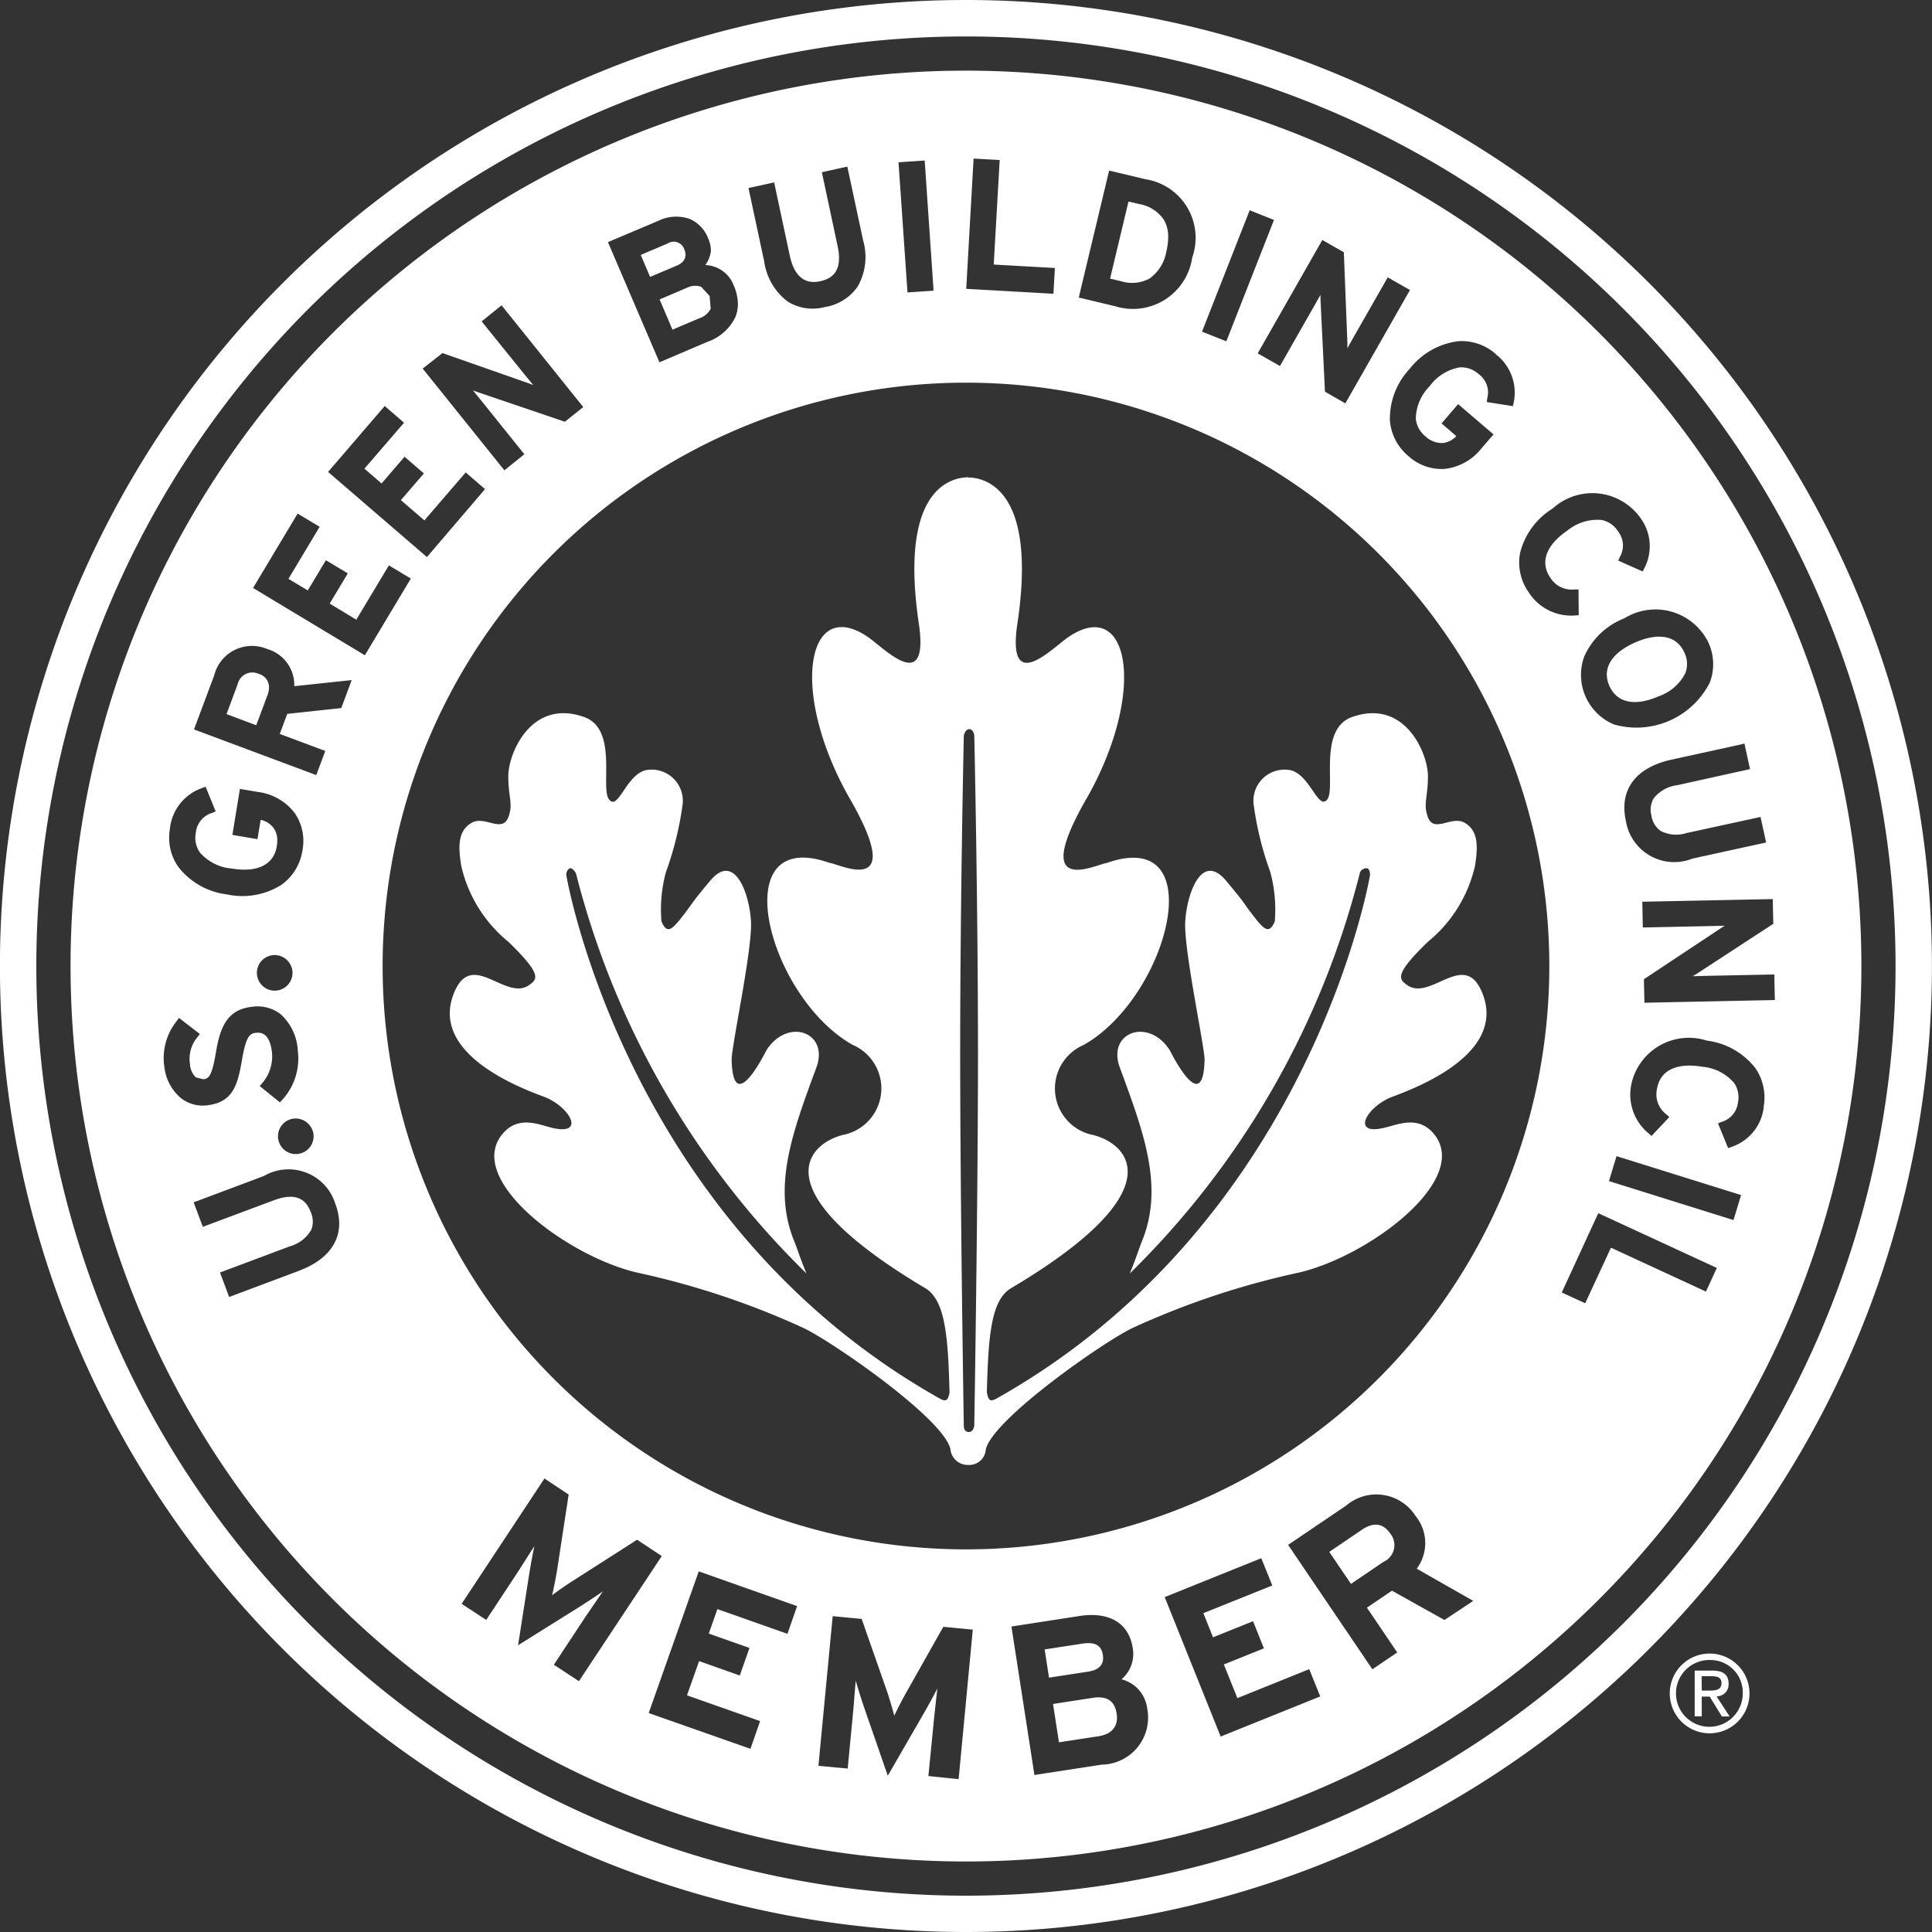 <svg xmlns="http://www.w3.org/2000/svg" width="60" height="60" fill="none"><rect width="100%" height="100%" fill="#333333" stroke="none"/><path fill="#fff" d="M29.998 0a30 30 0 1 0 0 60 30 30 0 0 0 0-60m0 58.872a28.87 28.87 0 1 1 0-57.74 28.87 28.87 0 0 1 0 57.74m13.124-24.763c.281-.132 3.713-1.189 2.925-3.238-.553-1.44-1.62.265-2.363-.29-.238-.178-.387-.319.657-1.33a4.26 4.26 0 0 0 1.466-2.36c.1-.624.1-1.1-.327-1.341s-1 .4-1.165-.264c-.1-.353.03-.553.031-1.184 0-.691-.705-2.417-2.354-1.835-1.066.376-.5 2.214-.774 2.561s-.522-.734-1.12-.905a.968.968 0 0 0-1.168 1.036c.095.724.27 1.436.52 2.123.135.499.182 1.018.14 1.533-.177.408-.326.275-.72-.244-.348-.459-.165-.266-.778-1-.763-.941-1.228.364-1.283 1.236s.607 3.907.6 4.31c-.045 1.82-1.058-.267-1.09-.316-.664-1.011-1.942-.538-1.543.549.728 1.979 1.382 3.687.693 5.386-.092.227-.216.623-.385 1.016a26.5 26.5 0 0 0 7.153-12.463.22.22 0 0 1 .223-.124c.07.022.1.161.082.237 0 .013-1.833 10.755-11.61 16.24-.218.117-.243-.009-.285-.2.047-1.7.118-2.86.75-3.234 5.266-3.128 3.554-4.565 2.463-4.779a1.472 1.472 0 0 1-.21-2.775c2.651-1.491 4.007-6.816.714-5.651-.3.025-2.466 1.151-.557-2.113 1.806-3.266 1.25-6.175-.624-4.908-.49.331-1.882 1.8-1.6-.326.5-3.233-.3-4.385-1.252-4.6 0 0-.1-.018-.179-.026h-.086v-.01a2 2 0 0 0-.266.032c-.949.211-1.748 1.364-1.252 4.6.278 2.13-1.113.657-1.6.326-1.874-1.267-2.43 1.642-.623 4.908 1.908 3.265-.257 2.139-.558 2.113-3.293-1.164-1.938 4.16.714 5.651a1.471 1.471 0 0 1-.21 2.775c-1.092.214-2.8 1.651 2.462 4.779.632.375.711 1.539.756 3.248-.042.188-.075.306-.288.19-9.778-5.485-11.607-16.228-11.61-16.24a.23.23 0 0 1 .1-.237c.068-.023.177.1.2.173a26.5 26.5 0 0 0 7.157 12.414c-.17-.393-.293-.79-.387-1.016-.688-1.7-.035-3.407.693-5.386.4-1.087-.877-1.56-1.542-.549-.032.05-1.045 2.136-1.09.316-.012-.4.651-3.438.6-4.31-.05-.872-.519-2.176-1.283-1.236-.613.738-.43.545-.778 1-.393.519-.544.652-.719.244a4.4 4.4 0 0 1 .14-1.533c.25-.687.424-1.399.52-2.123a.968.968 0 0 0-1.167-1.036c-.6.171-.839 1.262-1.12.905-.283-.357.291-2.185-.776-2.561-1.648-.583-2.356 1.144-2.353 1.835 0 .631.136.831.032 1.184-.17.66-.737.024-1.165.264s-.43.717-.328 1.341a4.26 4.26 0 0 0 1.466 2.36c1.044 1.012.9 1.153.658 1.33-.743.555-1.808-1.15-2.363.29-.788 2.048 2.643 3.105 2.925 3.238.736.352 1.14 1.154.135.917-.4-.094-1.022-.388-1.506.151-1.292 1.423 2.042 3.911 4.258 4.369a25 25 0 0 1 5.03 1.684c.824.374 4.343 2.787 4.587 3.765a.54.54 0 0 0 .553.5.516.516 0 0 0 .547-.482c.223-.958 3.757-3.41 4.584-3.784a25 25 0 0 1 5.03-1.684c2.213-.457 5.547-2.943 4.268-4.369-.485-.539-1.1-.244-1.507-.151-1 .237-.6-.565.136-.917M30.257 44.279s-.022.2-.179.193-.146-.193-.146-.193-.113-6.88-.113-11.59.113-9.845.113-9.845.041-.2.172-.2.153.2.153.2.115 5.133.115 9.845-.115 11.59-.115 11.59m-.259-42.085A27.808 27.808 0 1 0 30 57.81a27.808 27.808 0 0 0-.002-55.616m25.056 25.728.017.768-2.35 1.534-.154.094.45-.013 2.086-.042.016.794-4.05.084-.016-.73 2.413-1.6.1-.062-.447.011-2.1.044-.016-.8 3.93-.08zm-.879-4.83.174.793-2.26.5a1.1 1.1 0 0 0-.733.41.7.7 0 0 0-.069.534.7.7 0 0 0 .294.481c.247.123.532.145.794.061l2.3-.5.174.793-2.287.5a1.522 1.522 0 0 1-2.069-1.17c-.212-.963.3-1.655 1.407-1.9l2.16-.473zm-1.12-3.14a1.6 1.6 0 0 1 .043 1.248 2.554 2.554 0 0 1-2.972 1.3 1.67 1.67 0 0 1-.926-2.112 2.26 2.26 0 0 1 1.25-1.188 1.83 1.83 0 0 1 2.605.752m-5.85-2.768a2.26 2.26 0 0 1 1.017-1.393 1.83 1.83 0 0 1 2.7.263 1.48 1.48 0 0 1 .145 1.593l-.053.1-.758-.337.048-.109a.71.71 0 0 0-.055-.8.78.78 0 0 0-.506-.352c-.38-.035-.758.08-1.054.319-.669.453-.87.988-.549 1.462a.78.78 0 0 0 .758.376h.124l.007.8-.113.008a1.57 1.57 0 0 1-1.447-.728 1.6 1.6 0 0 1-.262-1.211M46.45 11a1.5 1.5 0 0 1 .56 1.5l-.025.113-.813-.127.016-.117a.7.7 0 0 0-.268-.752.8.8 0 0 0-.584-.208 1.46 1.46 0 0 0-.934.582A1.47 1.47 0 0 0 43.969 13a.8.8 0 0 0 .294.546.75.75 0 0 0 .543.213.68.68 0 0 0 .422-.215l-.459-.394.514-.6 1.1.941-.367.425a1.7 1.7 0 0 1-1.157.647 1.53 1.53 0 0 1-1.12-.4 1.6 1.6 0 0 1-.574-1.1 2.26 2.26 0 0 1 .617-1.612 2.27 2.27 0 0 1 1.5-.854 1.6 1.6 0 0 1 1.173.4m-5.389-3.544.668.381.11 2.8v.18l.221-.393 1.033-1.808.69.394-2.007 3.52-.633-.363-.14-2.893v-.114l-.219.388-1.038 1.822-.692-.394 1.947-3.415zm-2.3-.811.044-.112.755.3-1.48 3.77-.755-.3zm-4.349-1.228.03-.117 1.126.269A1.84 1.84 0 0 1 37.025 8a1.86 1.86 0 0 1-2.393 1.51l-1.13-.27zm-4.188-.371.006-.119.811.046-.185 3.246 1.9.107-.047.8-2.707-.153zm-1.63-.05.118-.008.276 4.042-.81.055-.279-4.042zm-4.557.672.483 2.263c.136.639.453.911.942.807.32-.07.723-.259.547-1.086l-.49-2.3.674-.149.117-.025.49 2.29a1.85 1.85 0 0 1-.17 1.435 1.53 1.53 0 0 1-1.014.635 1.48 1.48 0 0 1-1.148-.163 1.88 1.88 0 0 1-.74-1.253l-.488-2.279zm-3.6 1.194a1.27 1.27 0 0 1 .975-.061 1.08 1.08 0 0 1 .577.607 1 1 0 0 1 .084.391.94.94 0 0 1-.174.436.98.98 0 0 1 .882.63c.082.182.127.38.13.58q0 .207-.076.4a1.5 1.5 0 0 1-.86.77l-1.5.64-1.6-3.733zm-6.7 4.106 2.647.928.17.065-.286-.35-1.315-1.627.526-.424.093-.075 2.537 3.16-.57.456-2.746-.933-.108-.039.282.347 1.312 1.634-.619.5-2.538-3.16zM11.87 12.7l.078-.091.6.519-1.23 1.427.532.459.714-.83.6.519-.714.829.73.629 1.283-1.49.6.519-1.804 2.11-3.07-2.644zM5.278 25.724a1.5 1.5 0 0 1 1-1.252l.108-.039.312.767-.11.046a.71.71 0 0 0-.507.617.8.8 0 0 0 .125.609c.25.288.601.467.981.5.8.135 1.312-.114 1.408-.684q.015-.09.016-.183a.66.66 0 0 0-.115-.392.68.68 0 0 0-.4-.252c-.029.163-.1.6-.1.6l-.779-.132.234-1.429.553.094a1.7 1.7 0 0 1 1.15.658 1.53 1.53 0 0 1 .237 1.167 1.6 1.6 0 0 1-.647 1.057 2.27 2.27 0 0 1-1.7.3 2.26 2.26 0 0 1-1.5-.845 1.55 1.55 0 0 1-.29-.912q0-.15.026-.3m4.442 9.432a.553.553 0 1 1-.669-.4.56.56 0 0 1 .668.4M9.084 30.2a.553.553 0 1 1-.559-.54.56.56 0 0 1 .56.54m-3.986 2.9a1.84 1.84 0 0 1 .387-1.388l.073-.1.648.5-.077.1a1.04 1.04 0 0 0-.229.837.6.6 0 0 0 .182.41l.231.059c.16-.019.264-.082.385-.8s.3-1.353 1.1-1.447a1.18 1.18 0 0 1 .91.22 1.64 1.64 0 0 1 .54 1.145 1.9 1.9 0 0 1-.479 1.516l-.077.083-.627-.506.081-.095a1.27 1.27 0 0 0 .3-.946c-.07-.587-.312-.636-.512-.612s-.3.155-.419.832c-.135.794-.283 1.321-1.073 1.417a1.1 1.1 0 0 1-.823-.221 1.48 1.48 0 0 1-.518-1m4.197 6.357-2.182.818-.285-.76 2.167-.812c.28-.076.519-.26.665-.51a.7.7 0 0 0-.007-.539c-.116-.308-.359-.679-1.154-.381l-2.204.823-.285-.76 2.185-.82a1.52 1.52 0 0 1 2.214.863c.347.922-.063 1.681-1.122 2.079m1.308-17.472-1.678.18-.233.623 1.414.528-.28.75-3.797-1.418.627-1.679a1.21 1.21 0 0 1 1.647-.818 1.16 1.16 0 0 1 .84 1.131v.023l1.783-.189zm-2.74-3.73 1.324-2.21.061-.1.683.41-.969 1.616.6.36c.1-.164.563-.938.563-.938l.681.409-.563.938.827.5 1.011-1.687.682.409-1.428 2.383zm22.14 29.857a18.116 18.116 0 1 1 0-36.233 18.116 18.116 0 0 1 0 36.233m22.981-8.006-2.95-1.363-.8 1.726-.728-.335 1.084-2.354.052-.108 3.68 1.7zm.855-2.221-3.867-1.21.2-.661.036-.114 3.867 1.209zm.942-3.525a1.48 1.48 0 0 1-1 1.252l-.108.039-.315-.769.11-.045a.71.71 0 0 0 .511-.613.78.78 0 0 0-.123-.6 1.47 1.47 0 0 0-.984-.5c-.8-.134-1.31.112-1.407.679a.78.78 0 0 0 .29.8l.092.083-.553.586-.085-.073a1.56 1.56 0 0 1-.543-1.527 1.827 1.827 0 0 1 2.345-1.36c.592.073 1.13.377 1.5.845a1.6 1.6 0 0 1 .264 1.21M20.885 10.24c-.069-.161-.33-.779-.4-.941l.842-.359a.58.58 0 0 1 .447-.034l.264.287.033.393a.6.6 0 0 1-.358.3l-.827.351M8.03 20.927a.43.43 0 0 1 .325.416.7.7 0 0 1-.05.251l-.348.929-.922-.346.346-.928a.467.467 0 0 1 .65-.322m41.87.025c0-.392.3-.744.881-1 .741-.324 1.3-.207 1.532.322a.8.8 0 0 1 .028.626c-.171.34-.469.6-.829.723-.742.325-1.3.205-1.535-.327a.9.9 0 0 1-.077-.347m-14.2-12.3a1.15 1.15 0 0 1-.888.084l-.339-.081c.05-.2.523-2.189.573-2.393l.34.08a1.15 1.15 0 0 1 .752.478c.098.165.146.355.14.547q-.002.224-.056.441a1.3 1.3 0 0 1-.522.844m-14.413-.736c0 .112-.054.243-.267.335l-.832.352-.29-.683.832-.354a.347.347 0 0 1 .524.191q.033.076.035.16M17.2 51.7l.943-1.429c.14-.211.48-.7.578-.849-.152.107-.452.308-.7.465l-1.932 1.208.352-2.251c.048-.288.114-.644.153-.825-.1.15-.415.653-.554.864l-.94 1.425-.763-.5 2.572-3.893.751.5-.352 2.3c-.044.284-.12.656-.164.827.146-.111.445-.321.692-.477l1.95-1.247.766.507-2.573 3.885zm2.946 1.5 1.554-4.4 3.055 1.079-.3.861-2.175-.768-.269.76 1.264.446-.3.856-1.264-.447-.376 1.063 2.271.8-.3.861zm8.686 1.956.167-1.7c.024-.252.093-.841.111-1.022-.083.168-.254.486-.4.739l-1.139 1.974-.746-2.153c-.094-.277-.2-.621-.25-.8-.018.179-.06.772-.086 1.024l-.163 1.706-.909-.086.443-4.647.9.086.77 2.2c.094.271.2.635.243.807.076-.168.242-.493.386-.747l1.136-2.015.916.087-.44 4.644zm5.388-.354-2.095.322-.714-4.611 2.115-.327c.9-.138 1.53.2 1.652.994a1.03 1.03 0 0 1-.35.972 1.07 1.07 0 0 1 .8.907 1.462 1.462 0 0 1-1.41 1.743m-.6-3.758-1.175.18.135.877 1.22-.188c.382-.059.492-.26.453-.516-.046-.289-.232-.416-.634-.353m.312 1.685-1.226.189.184 1.191 1.226-.188c.447-.069.622-.34.566-.7-.06-.4-.3-.562-.75-.492m3.98 1.201-1.738-4.33 3-1.209.341.848-2.14.859.3.75 1.243-.5.337.843-1.244.5.42 1.046 2.232-.9.341.847zm6.95-3.62-1.63-.91-.778.527.942 1.391-.772.523-2.617-3.863 1.8-1.219a1.445 1.445 0 0 1 2.16.324 1.33 1.33 0 0 1 .034 1.634l1.755 1zm-2.567-2.8-1.01.685.674.994 1.01-.685a.567.567 0 0 0 .211-.876c-.237-.347-.543-.349-.885-.118m10.821 3.843a1.238 1.238 0 1 1-.038 2.476 1.238 1.238 0 0 1 .038-2.476m0 .2a1.037 1.037 0 1 0 1.01 1.034 1.006 1.006 0 0 0-1.01-1.034m-.263 1.749h-.22v-1.42h.546c.34 0 .507.127.507.407a.37.37 0 0 1-.374.393l.407.625h-.24l-.38-.618h-.247zm0-.8h.26c.267 0 .352-.076.352-.233 0-.137-.066-.213-.316-.213h-.3z"/></svg>